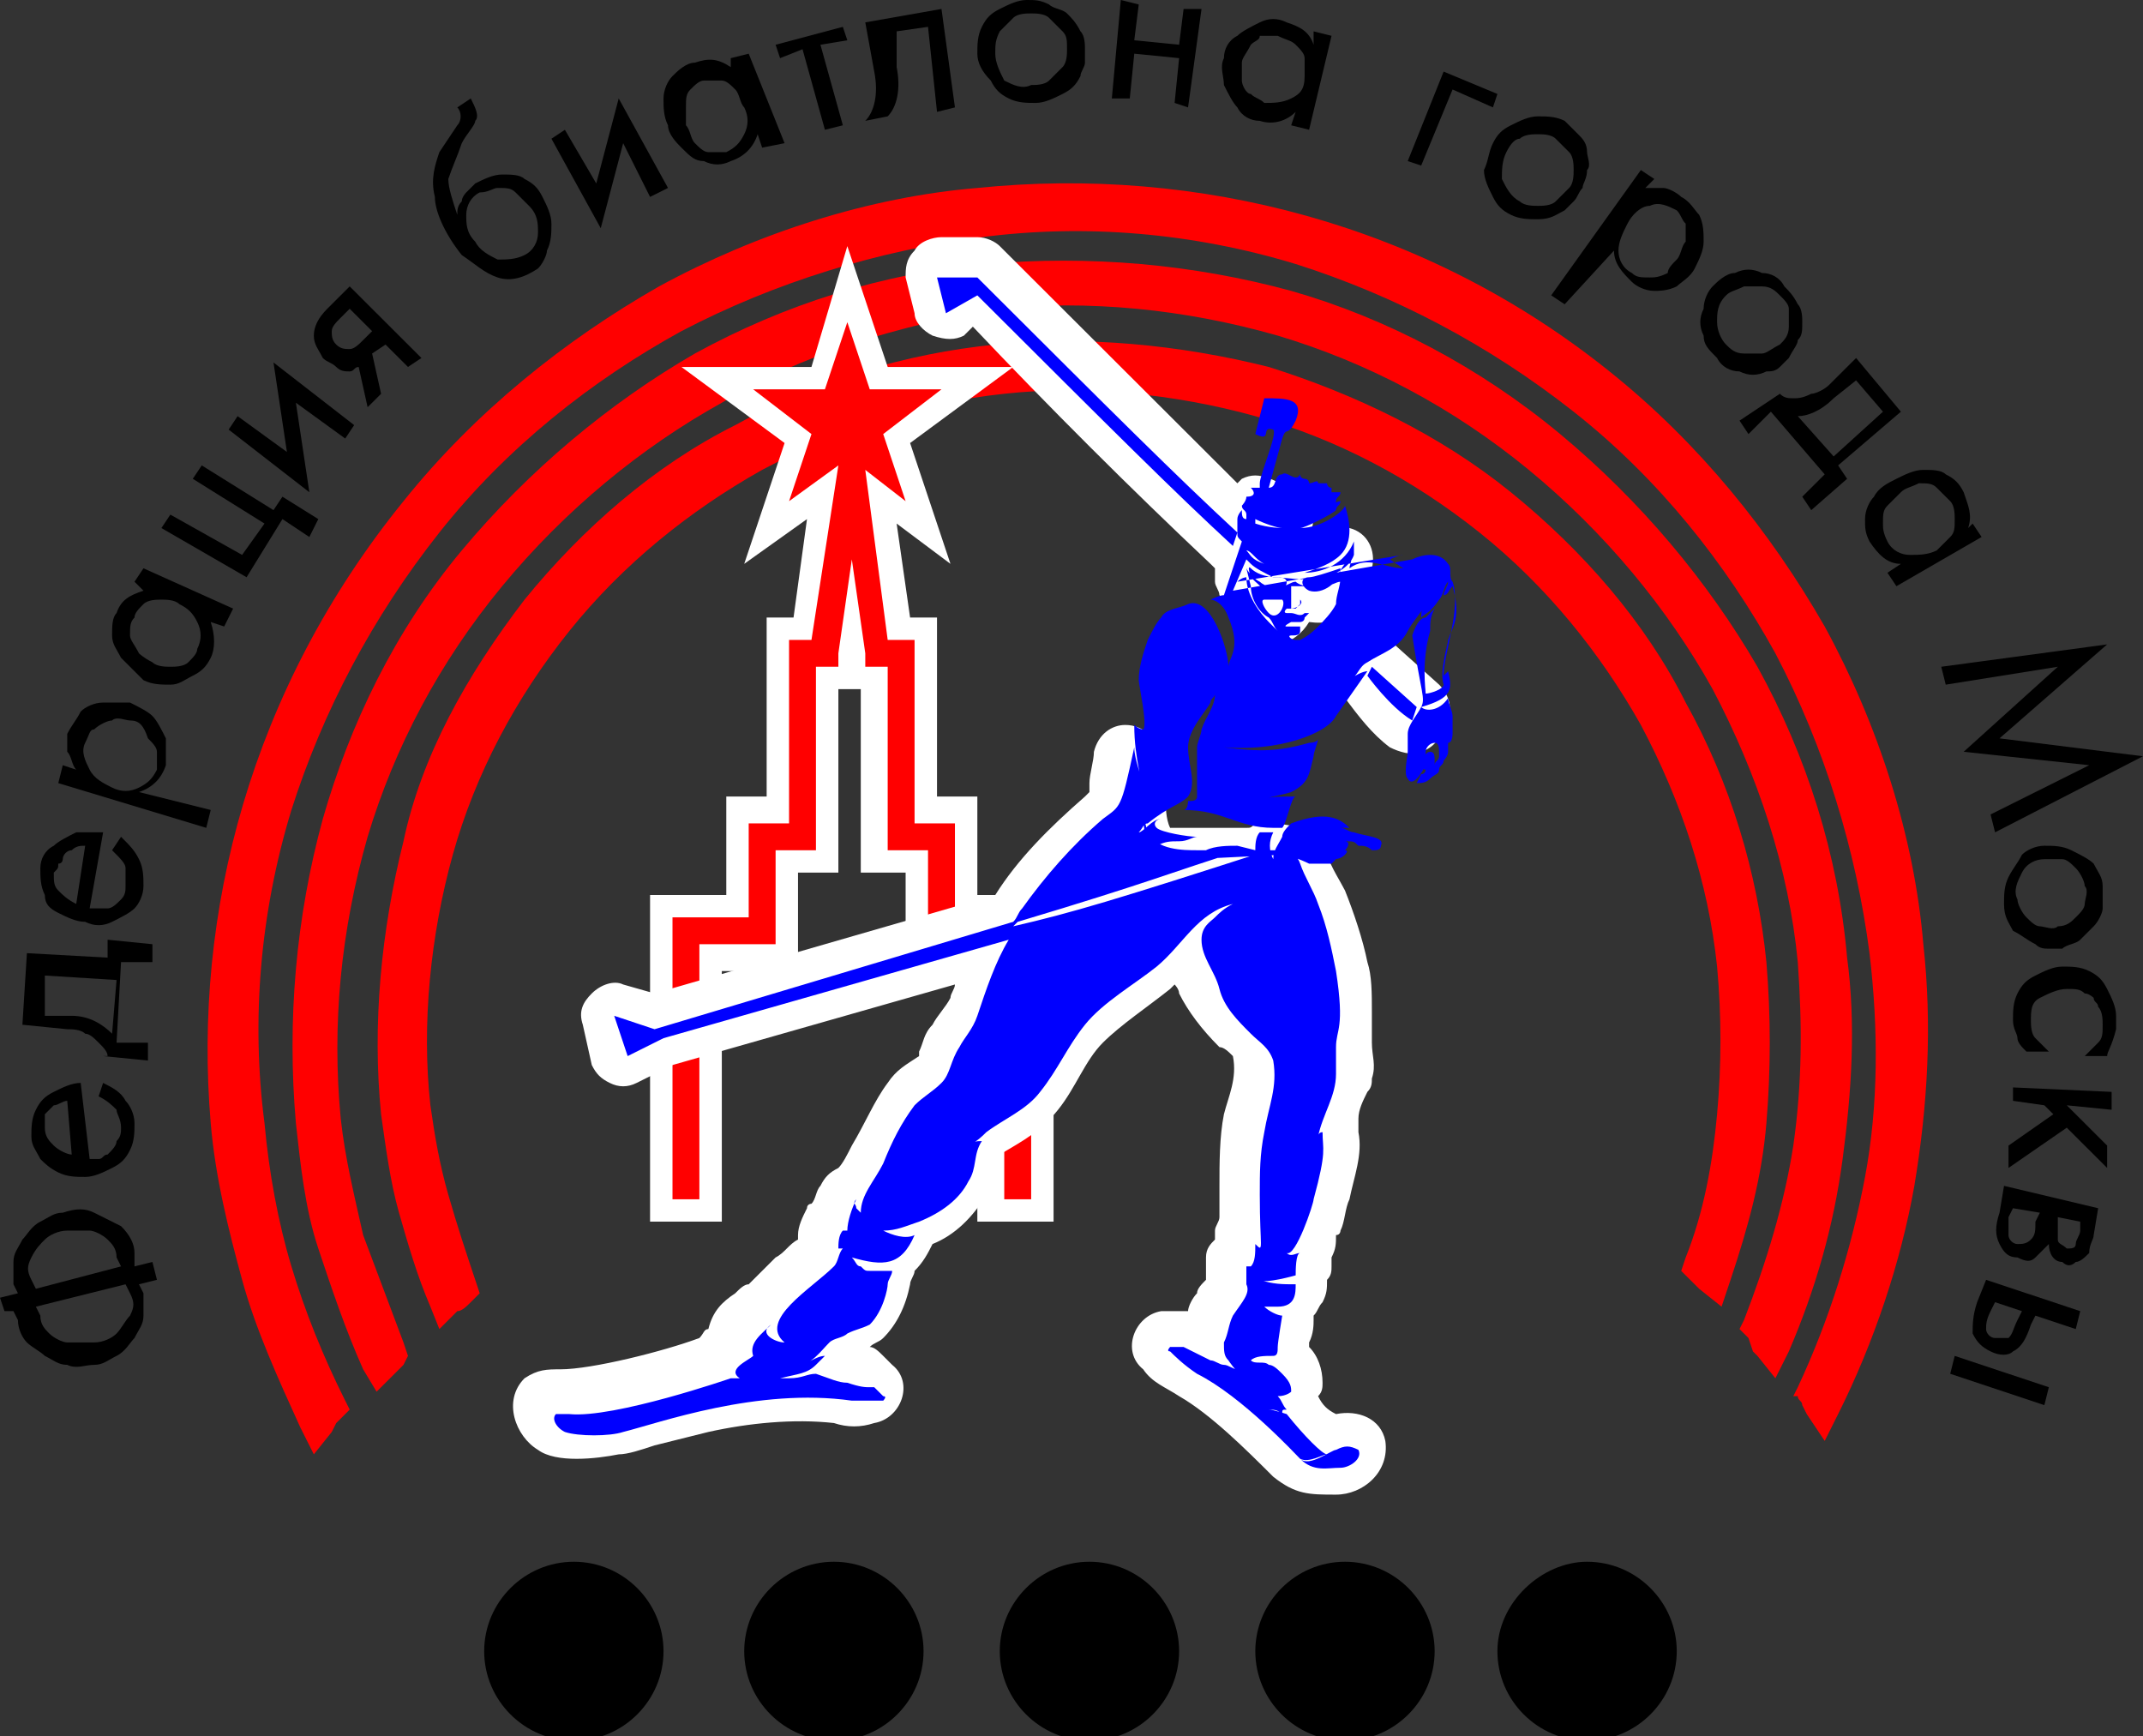 <svg width="79" height="64" viewBox="0 0 79 64" fill="none" xmlns="http://www.w3.org/2000/svg">
<rect x="0" y="0" width="79" height="64" fill="#333333" stroke="none"/>
<g clip-path="url(#clip0_9_2400)">
<path d="M17.023 20.289C19.502 17.32 22.477 14.845 25.617 13.031C28.923 11.216 32.559 10.062 36.36 9.732C40.161 9.402 43.962 9.732 47.598 10.722C51.069 11.711 54.54 13.526 57.515 16C60.489 18.474 62.969 21.443 64.787 24.577C66.605 27.876 67.761 31.505 68.092 35.299C68.423 37.773 68.257 40.247 67.927 42.722C67.596 45.196 66.935 47.505 65.944 49.814L65.448 50.804L64.787 49.979L64.621 49.814L64.456 49.32L64.126 48.99L64.291 48.66C65.117 46.516 65.778 44.371 66.109 42.227C66.439 39.917 66.439 37.773 66.274 35.464C65.944 32 64.787 28.536 63.134 25.402C61.481 22.433 59.167 19.629 56.358 17.32C53.548 15.01 50.408 13.361 47.102 12.371C43.632 11.381 40.161 11.052 36.69 11.381C33.054 12.041 29.584 13.031 26.609 14.845C23.634 16.495 20.824 18.804 18.511 21.608C16.197 24.412 14.544 27.546 13.552 30.845C12.561 34.309 12.23 37.773 12.561 41.237C12.726 42.722 13.056 44.041 13.387 45.526C13.883 46.845 14.379 48.165 14.874 49.484L15.04 49.979L14.874 50.309C14.874 50.309 14.874 50.309 14.709 50.474L14.544 50.639L13.883 51.299L13.387 50.474C12.726 48.99 12.23 47.505 11.734 46.021C11.239 44.536 11.073 42.887 10.908 41.402C10.577 37.608 10.908 33.814 11.9 30.186C12.891 26.722 14.544 23.258 17.023 20.289Z" fill="#FF0000"/>
<path d="M19.337 22.103C21.485 19.464 24.13 17.155 27.105 15.67C30.079 14.021 33.385 13.031 36.69 12.701C39.996 12.371 43.467 12.701 46.772 13.526C49.912 14.515 53.052 16 55.697 18.144C58.341 20.289 60.655 22.928 62.142 25.897C63.795 28.866 64.787 32.165 65.117 35.464C65.282 37.443 65.282 39.423 65.117 41.402C64.952 43.381 64.456 45.196 63.795 47.175L63.464 48.165L62.638 47.505C62.473 47.34 62.473 47.34 62.473 47.34L62.307 47.175L61.977 46.845L62.142 46.35C62.803 44.701 63.134 42.887 63.299 41.072C63.464 39.258 63.464 37.443 63.299 35.629C62.969 32.495 61.977 29.526 60.489 26.722C59.002 24.082 57.019 21.608 54.54 19.629C52.061 17.649 49.251 16.165 46.276 15.34C43.301 14.515 39.996 14.186 37.021 14.515C33.881 14.845 30.906 15.835 28.096 17.32C25.452 18.804 22.973 20.784 20.989 23.258C19.006 25.732 17.519 28.536 16.692 31.505C15.866 34.474 15.536 37.773 15.866 40.742C16.031 41.897 16.197 42.887 16.527 44.041C16.858 45.196 17.188 46.186 17.519 47.175L17.684 47.67L17.354 48C17.188 48.165 17.023 48.33 16.858 48.33L16.197 48.99L15.866 48.165C15.37 47.01 15.04 45.856 14.709 44.701C14.379 43.546 14.213 42.227 14.048 41.072C13.718 37.773 14.048 34.309 14.874 31.01C15.536 27.876 17.188 24.907 19.337 22.103Z" fill="#FF0000"/>
<path d="M14.874 18.474C17.519 15.175 20.824 12.536 24.295 10.557C27.931 8.577 32.063 7.258 36.029 6.928C44.128 6.103 52.556 8.247 59.333 13.691C62.638 16.33 65.282 19.629 67.266 23.093C69.249 26.722 70.571 30.845 70.902 34.804C71.232 37.773 71.067 40.742 70.571 43.711C70.075 46.516 69.084 49.484 67.761 52.124L67.266 53.113L66.605 52.124L66.439 51.794C66.439 51.629 66.274 51.629 66.274 51.464H66.109L66.274 51.134C67.431 48.66 68.257 46.021 68.753 43.382C69.249 40.742 69.249 37.938 68.918 35.134C68.423 31.34 67.266 27.546 65.448 24.082C63.63 20.784 61.151 17.649 58.01 15.175C54.87 12.701 51.4 10.887 47.764 9.732C43.962 8.577 39.996 8.247 36.194 8.742C32.393 9.237 28.592 10.392 25.121 12.206C21.816 14.021 18.676 16.495 16.197 19.629C13.718 22.763 11.9 26.227 10.743 29.856C9.586 33.65 9.255 37.608 9.751 41.402C9.916 43.217 10.247 45.031 10.743 46.68C11.239 48.33 11.9 49.979 12.726 51.629L12.891 51.959L12.561 52.289L12.395 52.454C12.395 52.454 12.395 52.454 12.23 52.783L11.569 53.608L11.073 52.619C10.247 50.804 9.42 48.99 8.925 47.175C8.429 45.361 7.933 43.382 7.768 41.402C7.107 33.65 9.255 25.402 14.874 18.474Z" fill="#FF0000"/>
<path d="M41.814 1.979L41.648 3.629H40.987L41.318 0L41.979 0.165L41.814 1.485L43.467 1.649L43.632 0.33H44.293L43.797 3.959L43.301 3.794L43.467 2.144L41.814 1.979Z" fill="black"/>
<path d="M36.69 1.979C36.69 2.309 36.856 2.639 37.021 2.969C37.352 3.134 37.682 3.299 38.013 3.134C38.178 3.134 38.508 3.134 38.674 2.969C38.839 2.804 39.004 2.639 39.169 2.474C39.335 2.309 39.335 1.979 39.335 1.814C39.335 1.485 39.335 1.32 39.169 1.155C39.004 0.99 38.839 0.825 38.674 0.66C38.508 0.495 38.178 0.495 38.013 0.495C37.847 0.495 37.517 0.495 37.352 0.66C37.186 0.825 37.021 0.99 36.856 1.155C36.69 1.485 36.69 1.649 36.69 1.979ZM36.029 1.979C36.029 1.649 36.029 1.32 36.195 0.99C36.36 0.66 36.525 0.495 36.856 0.33C37.186 0.165 37.517 0 37.847 0C38.178 0 38.343 0 38.674 0.165C38.839 0.33 39.169 0.33 39.335 0.495C39.5 0.66 39.665 0.825 39.831 1.155C39.996 1.32 39.996 1.649 39.996 1.814C39.996 1.979 39.996 2.144 39.996 2.309C39.996 2.474 39.831 2.639 39.831 2.804C39.665 3.134 39.5 3.299 39.169 3.464C38.839 3.629 38.508 3.794 38.178 3.794C37.847 3.794 37.517 3.794 37.186 3.629C36.856 3.464 36.69 3.299 36.525 2.969C36.195 2.639 36.029 2.309 36.029 1.979Z" fill="black"/>
<path d="M45.78 2.309C45.78 2.474 45.78 2.804 45.78 2.969C45.78 3.134 45.946 3.464 46.111 3.464C46.276 3.629 46.441 3.629 46.607 3.794C46.937 3.794 47.268 3.794 47.598 3.629C47.929 3.464 48.094 3.299 48.094 2.804C48.094 2.639 48.094 2.309 48.094 2.144C48.094 1.979 47.929 1.814 47.764 1.649C47.598 1.485 47.433 1.485 47.102 1.32C46.937 1.32 46.772 1.32 46.441 1.32C46.441 1.485 46.276 1.485 46.111 1.649C45.946 1.979 45.78 2.144 45.78 2.309ZM48.425 1.155L49.086 1.32L48.259 4.783L47.598 4.619L47.764 4.124C47.433 4.454 46.937 4.619 46.441 4.454C46.111 4.454 45.78 4.289 45.615 3.959C45.45 3.794 45.285 3.464 45.119 3.134C45.119 2.804 44.954 2.474 45.119 2.144C45.119 1.814 45.285 1.485 45.615 1.32C45.78 1.155 46.111 0.99 46.441 0.825C46.772 0.66 47.102 0.66 47.433 0.825C47.929 0.99 48.259 1.155 48.425 1.649V1.155Z" fill="black"/>
<path d="M34.211 0.99L33.054 1.155V2.474C33.22 3.299 33.054 3.959 32.724 4.289L31.898 4.454C32.228 4.124 32.393 3.464 32.228 2.639L31.898 0.825L34.707 0.33L35.203 3.959L34.542 4.124L34.211 0.99Z" fill="black"/>
<path d="M30.245 1.649L31.071 4.619L30.41 4.784L29.584 1.814L28.757 2.144L28.592 1.649L31.071 0.99L31.236 1.485L30.245 1.649Z" fill="black"/>
<path d="M55.036 3.959L53.548 3.299L52.391 6.103L51.895 5.938L53.218 2.639L55.201 3.464L55.036 3.959Z" fill="black"/>
<path d="M25.287 4.619C25.452 4.783 25.452 5.113 25.617 5.278C25.782 5.443 25.948 5.608 26.113 5.608C26.278 5.608 26.444 5.608 26.774 5.608C27.105 5.443 27.27 5.278 27.435 4.948C27.6 4.619 27.6 4.289 27.435 3.959C27.27 3.794 27.27 3.464 27.105 3.299C26.939 3.134 26.774 2.969 26.609 2.969C26.444 2.969 26.113 2.969 25.948 2.969C25.782 2.969 25.617 3.134 25.452 3.299C25.287 3.464 25.287 3.629 25.287 3.959C25.287 4.124 25.287 4.289 25.287 4.619ZM26.939 2.144L27.6 1.979L28.923 5.278L28.096 5.443L27.931 4.948C27.766 5.443 27.435 5.773 26.939 5.938C26.609 6.103 26.278 6.103 25.948 5.938C25.617 5.938 25.452 5.773 25.121 5.443C24.956 5.278 24.625 4.948 24.625 4.619C24.46 4.289 24.46 3.959 24.46 3.629C24.46 3.299 24.625 2.969 24.791 2.804C24.956 2.639 25.287 2.309 25.617 2.309C26.113 2.144 26.444 2.144 26.939 2.474V2.144Z" fill="black"/>
<path d="M55.531 5.608C55.366 5.938 55.366 6.268 55.366 6.598C55.531 6.928 55.697 7.258 56.027 7.423C56.193 7.588 56.523 7.588 56.688 7.588C56.854 7.588 57.184 7.588 57.349 7.423C57.515 7.258 57.68 7.093 57.845 6.928C58.011 6.763 58.011 6.433 58.011 6.268C58.011 6.103 58.011 5.773 57.845 5.608C57.68 5.443 57.515 5.278 57.349 5.113C57.184 4.948 56.854 4.948 56.688 4.948C56.523 4.948 56.193 4.948 56.027 5.113C55.862 5.113 55.697 5.278 55.531 5.608ZM55.036 5.278C55.201 4.948 55.366 4.784 55.697 4.619C56.027 4.454 56.358 4.289 56.688 4.289C57.019 4.289 57.349 4.289 57.68 4.454C57.845 4.619 58.011 4.784 58.176 4.948C58.341 5.113 58.506 5.278 58.506 5.608C58.506 5.773 58.672 6.103 58.506 6.268C58.506 6.598 58.341 6.763 58.341 6.928C58.176 7.093 58.176 7.258 58.011 7.423C57.845 7.588 57.845 7.588 57.68 7.753C57.349 7.918 57.184 8.082 56.688 8.082C56.358 8.082 56.027 8.082 55.697 7.918C55.366 7.753 55.201 7.588 55.036 7.258C54.87 6.928 54.705 6.598 54.705 6.268C54.87 5.938 54.87 5.608 55.036 5.278Z" fill="black"/>
<path d="M20.824 4.784L21.981 6.763L22.808 3.629L24.625 6.928L23.964 7.258L22.973 5.278L22.146 8.412L20.328 5.113L20.824 4.784Z" fill="black"/>
<path d="M61.812 9.567C61.977 9.402 61.977 9.072 62.142 8.907C62.142 8.742 62.142 8.412 62.142 8.247C61.977 8.082 61.977 7.918 61.812 7.753C61.481 7.588 61.151 7.423 60.82 7.588C60.489 7.588 60.159 7.918 59.994 8.247C59.828 8.577 59.663 8.907 59.663 9.237C59.663 9.567 59.828 9.897 60.159 10.062C60.324 10.227 60.489 10.227 60.82 10.227C60.985 10.227 61.151 10.227 61.481 10.062C61.481 9.897 61.646 9.732 61.812 9.567ZM57.68 11.216L57.184 10.887L60.489 6.268L60.985 6.598L60.655 6.928C60.985 6.928 61.151 6.928 61.316 6.928C61.481 6.928 61.812 7.093 61.977 7.258C62.307 7.423 62.473 7.753 62.638 7.918C62.803 8.247 62.803 8.577 62.803 8.907C62.803 9.237 62.638 9.567 62.473 9.897C62.307 10.227 61.977 10.392 61.812 10.557C61.481 10.722 61.151 10.722 60.985 10.722C60.655 10.722 60.324 10.557 60.159 10.392C59.828 10.062 59.498 9.732 59.498 9.237L57.68 11.216Z" fill="black"/>
<path d="M19.502 7.588C19.337 7.423 19.172 7.258 19.006 7.093C18.841 6.928 18.676 6.928 18.345 6.928C18.18 6.928 18.015 7.093 17.684 7.093C17.354 7.258 17.188 7.588 17.188 7.918C17.188 8.247 17.188 8.577 17.519 8.907C17.684 9.237 18.015 9.402 18.345 9.567C18.676 9.567 19.006 9.567 19.337 9.402C19.667 9.237 19.833 8.907 19.833 8.577C19.833 8.247 19.833 7.918 19.502 7.588ZM16.858 7.918C16.858 7.753 16.858 7.588 17.023 7.423C17.023 7.258 17.188 7.093 17.188 7.093C17.354 6.928 17.354 6.928 17.519 6.763C17.849 6.598 18.18 6.433 18.511 6.433C18.841 6.433 19.172 6.433 19.337 6.598C19.667 6.763 19.833 6.928 19.998 7.258C20.163 7.588 20.328 7.918 20.328 8.247C20.328 8.577 20.328 8.907 20.163 9.237C20.163 9.402 19.998 9.732 19.833 9.897C19.337 10.227 18.841 10.392 18.345 10.227C17.849 10.062 17.519 9.732 17.023 9.402C16.362 8.577 16.031 7.753 16.031 7.258C15.866 6.598 16.031 6.103 16.197 5.608L16.858 4.619C17.023 4.454 17.023 4.124 16.858 3.959L17.354 3.629C17.519 3.959 17.684 4.289 17.519 4.454C17.519 4.619 17.188 4.948 17.023 5.278C16.858 5.773 16.692 6.103 16.527 6.598C16.527 6.928 16.692 7.423 16.858 7.918Z" fill="black"/>
<path d="M63.63 10.887C63.299 11.216 63.299 11.546 63.299 11.876C63.299 12.206 63.464 12.536 63.63 12.701C63.795 12.866 63.96 13.031 64.291 13.031C64.456 13.031 64.787 13.031 64.952 13.031C65.117 13.031 65.282 12.866 65.613 12.701C65.778 12.536 65.944 12.371 65.944 12.041C65.944 11.876 65.944 11.546 65.944 11.381C65.944 11.216 65.778 11.052 65.613 10.887C65.448 10.722 65.282 10.557 64.952 10.557C64.787 10.557 64.456 10.557 64.291 10.557C63.96 10.722 63.795 10.722 63.63 10.887ZM63.134 10.557C63.299 10.392 63.63 10.062 63.96 10.062C64.291 9.897 64.621 9.897 64.952 10.062C65.282 10.062 65.613 10.227 65.778 10.557C65.944 10.722 66.109 10.887 66.274 11.216C66.439 11.381 66.439 11.711 66.439 11.876C66.439 12.206 66.439 12.371 66.274 12.536C66.274 12.701 66.109 12.866 65.944 13.196C65.778 13.361 65.778 13.361 65.613 13.526C65.448 13.691 65.282 13.691 65.117 13.691C64.787 13.856 64.456 13.856 64.126 13.691C63.795 13.691 63.464 13.526 63.299 13.196C62.969 12.866 62.803 12.701 62.803 12.371C62.638 12.041 62.638 11.711 62.803 11.381C62.803 11.052 62.969 10.722 63.134 10.557Z" fill="black"/>
<path d="M66.274 15.34L67.596 16.825L69.414 15.175L68.423 14.021L67.596 14.68C67.1 15.175 66.605 15.34 66.274 15.34ZM65.613 14.515C65.778 14.68 65.944 14.68 66.109 14.68C66.274 14.68 66.439 14.68 66.77 14.515C66.935 14.515 67.266 14.351 67.431 14.186L68.423 13.196L70.075 15.175L67.761 17.155L68.092 17.649L66.77 18.804L66.439 18.309L67.266 17.485L65.282 15.175L64.456 16L64.126 15.505L65.613 14.515Z" fill="black"/>
<path d="M13.718 12.206L12.891 11.381L12.561 11.711C12.395 11.876 12.23 12.041 12.23 12.206C12.23 12.371 12.23 12.536 12.395 12.701C12.561 12.866 12.726 12.866 12.891 12.866C13.056 12.866 13.222 12.701 13.387 12.536L13.718 12.206ZM13.718 13.031L14.048 14.515L13.552 15.01L13.222 13.526C13.056 13.526 13.056 13.691 12.891 13.691C12.726 13.691 12.561 13.691 12.395 13.526C12.23 13.361 12.065 13.361 11.9 13.196C11.734 12.866 11.569 12.701 11.569 12.371C11.569 12.041 11.734 11.711 12.065 11.381L12.891 10.557L15.536 13.196L15.04 13.526L14.213 12.701L13.718 13.031Z" fill="black"/>
<path d="M70.075 18.144C69.91 18.309 69.745 18.474 69.579 18.639C69.414 18.804 69.414 18.969 69.414 19.299C69.414 19.464 69.414 19.629 69.579 19.959C69.745 20.289 70.075 20.454 70.406 20.454C70.736 20.454 71.067 20.454 71.397 20.289C71.563 20.124 71.728 19.959 71.893 19.794C72.059 19.629 72.059 19.464 72.059 19.134C72.059 18.969 72.059 18.639 71.893 18.474C71.728 18.309 71.563 18.144 71.397 17.979C71.232 17.814 71.067 17.814 70.736 17.814C70.406 17.979 70.241 17.979 70.075 18.144ZM72.72 19.299L73.05 19.794L69.91 21.608L69.579 21.113L70.075 20.784C69.579 20.784 69.249 20.454 68.918 19.959C68.753 19.629 68.753 19.464 68.753 19.134C68.753 18.804 68.918 18.474 69.084 18.309C69.249 17.979 69.579 17.814 69.91 17.649C70.241 17.485 70.571 17.32 70.902 17.32C71.232 17.32 71.563 17.32 71.728 17.485C72.059 17.649 72.224 17.814 72.389 18.144C72.554 18.639 72.72 18.969 72.554 19.464L72.72 19.299Z" fill="black"/>
<path d="M8.759 15.34L10.577 16.66L10.082 13.361L13.056 15.67L12.726 16.165L10.908 14.845L11.404 18.144L8.429 15.835L8.759 15.34Z" fill="black"/>
<path d="M10.412 19.134L9.09 21.278L5.95 19.464L6.28 18.969L8.925 20.454L9.751 19.299L7.107 17.649L7.437 17.155L10.082 18.804L10.412 18.309L11.734 19.134L11.404 19.794L10.412 19.134Z" fill="black"/>
<path d="M71.563 24.577L77.678 23.753L73.711 27.216L79 27.876L73.546 30.68L73.381 30.021L77.017 28.206L72.389 27.711L75.86 24.577L71.728 25.237L71.563 24.577Z" fill="black"/>
<path d="M5.619 24.412C5.785 24.577 6.115 24.577 6.28 24.577C6.446 24.577 6.776 24.577 6.941 24.412C7.107 24.247 7.272 24.082 7.272 23.918C7.437 23.588 7.437 23.258 7.272 22.928C7.107 22.598 6.941 22.433 6.611 22.268C6.446 22.103 6.115 22.103 5.95 22.103C5.785 22.103 5.454 22.103 5.289 22.268C5.123 22.433 4.958 22.598 4.958 22.763C4.793 22.928 4.793 23.093 4.793 23.423C4.793 23.588 4.958 23.753 5.123 24.082C5.123 24.082 5.289 24.247 5.619 24.412ZM4.958 21.443L5.289 20.948L8.594 22.433L8.264 23.093L7.768 22.928C7.933 23.423 7.933 23.918 7.768 24.247C7.603 24.577 7.437 24.742 7.107 24.907C6.776 25.072 6.611 25.237 6.28 25.237C5.95 25.237 5.619 25.237 5.289 25.072C4.958 24.742 4.793 24.577 4.462 24.247C4.297 23.918 4.132 23.753 4.132 23.423C4.132 23.093 4.132 22.763 4.297 22.598C4.462 22.103 4.793 21.938 5.289 21.773L4.958 21.443Z" fill="black"/>
<path d="M4.793 26.557C4.628 26.557 4.297 26.392 4.132 26.557C3.967 26.557 3.636 26.722 3.471 26.887C3.305 26.887 3.305 27.052 3.14 27.381C2.975 27.711 3.14 28.041 3.305 28.371C3.471 28.701 3.801 28.866 4.132 29.031C4.462 29.196 4.793 29.196 5.123 29.031C5.454 28.866 5.619 28.701 5.785 28.371C5.785 28.206 5.785 27.876 5.785 27.711C5.785 27.546 5.619 27.381 5.454 27.216C5.289 26.722 5.123 26.557 4.793 26.557ZM7.768 29.856L7.603 30.515L2.149 28.866L2.314 28.206L2.81 28.371C2.644 28.206 2.644 27.876 2.479 27.711C2.479 27.546 2.479 27.216 2.479 27.052C2.644 26.722 2.81 26.557 2.975 26.227C3.14 26.062 3.471 25.897 3.801 25.897C4.132 25.897 4.462 25.897 4.793 25.897C5.123 26.062 5.454 26.227 5.619 26.392C5.785 26.557 5.95 26.887 6.115 27.216C6.115 27.546 6.115 27.876 6.115 28.206C5.95 28.701 5.619 29.031 5.123 29.196L7.768 29.856Z" fill="black"/>
<path d="M75.364 31.67C75.034 31.67 74.703 31.835 74.538 32.165C74.372 32.495 74.207 32.825 74.372 33.155C74.372 33.32 74.538 33.65 74.703 33.814C74.868 33.979 75.034 34.144 75.199 34.144C75.364 34.144 75.695 34.309 75.86 34.144C76.19 34.144 76.356 33.979 76.521 33.814C76.686 33.65 76.852 33.484 76.852 33.32C76.852 33.155 77.017 32.825 76.852 32.66C76.852 32.495 76.686 32.165 76.521 32C76.356 31.835 76.19 31.67 76.025 31.67C75.86 31.67 75.695 31.67 75.364 31.67ZM75.364 31.175C75.695 31.175 76.025 31.175 76.356 31.34C76.686 31.505 77.017 31.67 77.182 31.835C77.347 32.165 77.513 32.33 77.513 32.66C77.513 32.99 77.513 33.155 77.513 33.484C77.513 33.65 77.347 33.979 77.182 34.144C77.017 34.309 76.852 34.474 76.686 34.639C76.521 34.804 76.19 34.804 76.025 34.969C75.86 34.969 75.695 34.969 75.529 34.969C75.364 34.969 75.199 34.969 75.034 34.804C74.703 34.639 74.538 34.474 74.207 34.309C74.042 33.979 73.877 33.814 73.877 33.32C73.877 32.99 73.877 32.66 74.042 32.33C74.207 32 74.372 31.835 74.538 31.505C74.703 31.34 75.034 31.175 75.364 31.175Z" fill="black"/>
<path d="M3.14 31.175C2.975 31.175 2.81 31.175 2.644 31.34C2.479 31.34 2.314 31.505 2.314 31.67C2.314 31.67 2.314 31.835 2.149 31.835C2.149 32 2.149 32 1.983 32.165C1.983 32.495 1.983 32.66 2.149 32.825C2.314 32.99 2.479 33.155 2.81 33.32L3.14 31.175ZM3.801 30.68L3.305 33.484C3.471 33.484 3.471 33.484 3.636 33.484C3.801 33.484 3.801 33.484 3.967 33.484C4.132 33.484 4.297 33.32 4.462 33.155C4.628 32.99 4.628 32.825 4.628 32.66C4.628 32.33 4.628 32.165 4.628 32C4.628 31.835 4.462 31.67 4.132 31.34L4.462 30.845C4.793 31.175 4.958 31.34 5.123 31.67C5.289 32 5.289 32.33 5.289 32.66C5.289 32.99 5.123 33.32 4.958 33.484C4.793 33.65 4.462 33.814 4.132 33.979C3.801 34.144 3.471 34.144 3.14 33.979C2.81 33.979 2.479 33.814 2.149 33.65C1.818 33.484 1.653 33.32 1.653 32.99C1.487 32.66 1.487 32.33 1.487 32C1.487 31.67 1.653 31.34 1.983 31.175C2.149 31.01 2.479 30.845 2.81 30.68C3.14 30.68 3.471 30.68 3.801 30.68Z" fill="black"/>
<path d="M77.678 38.928H76.852C77.017 38.763 77.182 38.598 77.347 38.433C77.513 38.268 77.513 38.103 77.513 37.773C77.513 37.608 77.513 37.278 77.347 37.113C77.347 36.949 77.182 36.949 77.182 36.783C77.182 36.783 77.017 36.619 76.852 36.619C76.686 36.454 76.521 36.454 76.19 36.454C75.86 36.454 75.529 36.619 75.199 36.783C74.868 36.949 74.868 37.278 74.868 37.608C74.868 37.773 74.868 38.103 75.034 38.268C75.199 38.433 75.364 38.598 75.529 38.763H74.703C74.538 38.598 74.372 38.433 74.372 38.268C74.372 38.103 74.207 37.938 74.207 37.608C74.207 37.278 74.207 36.949 74.372 36.619C74.538 36.289 74.703 36.124 75.034 35.959C75.364 35.794 75.695 35.629 76.025 35.629C76.356 35.629 76.686 35.629 77.017 35.794C77.347 35.959 77.513 36.124 77.678 36.454C77.843 36.783 78.008 37.113 78.008 37.443C78.008 37.608 78.008 37.773 78.008 37.938C77.843 38.598 77.678 38.763 77.678 38.928Z" fill="black"/>
<path d="M4.132 38.103L4.297 36.124L1.653 35.959V37.443H2.644C3.305 37.443 3.801 37.773 4.132 38.103ZM3.967 38.928C3.967 38.763 3.801 38.598 3.636 38.433C3.471 38.268 3.305 38.103 3.14 38.103C2.975 37.938 2.644 37.938 2.479 37.938L0.826 37.773L0.992 35.134L3.967 35.299V34.639L5.619 34.804V35.464H4.462L4.297 38.433H5.454V39.093L3.801 38.928H3.967Z" fill="black"/>
<path d="M77.843 40.907L76.19 40.742L77.678 42.227V43.051L76.19 41.567L74.042 43.051V42.227L75.695 41.072L75.364 40.742L74.207 40.577V40.083L77.843 40.247V40.907Z" fill="black"/>
<path d="M74.207 44.536L74.042 44.866C74.042 45.031 74.042 45.361 74.042 45.526C74.042 45.691 74.207 45.856 74.372 45.856C74.538 45.856 74.703 45.856 74.868 45.691C75.034 45.526 75.034 45.361 75.034 45.031L75.199 44.701L74.207 44.536ZM75.86 44.866V45.196C75.86 45.361 75.86 45.526 75.86 45.691C75.86 45.856 76.025 45.856 76.19 46.021C76.356 46.021 76.521 46.021 76.521 45.856C76.521 45.691 76.686 45.526 76.686 45.361V45.031L75.86 44.866ZM73.877 43.711L77.347 44.536L77.182 45.526C77.182 45.691 77.017 45.856 77.017 46.186C76.852 46.35 76.686 46.516 76.521 46.516C76.356 46.68 76.19 46.68 76.025 46.516C75.695 46.516 75.529 46.186 75.529 45.856C75.364 46.021 75.199 46.186 75.034 46.35C74.868 46.516 74.703 46.516 74.372 46.35C74.042 46.35 73.877 46.186 73.711 45.856C73.546 45.526 73.546 45.196 73.711 44.701L73.877 43.711Z" fill="black"/>
<path d="M2.479 40.577C2.314 40.577 2.149 40.742 1.983 40.742C1.818 40.907 1.818 40.907 1.653 41.072V41.237C1.653 41.402 1.653 41.402 1.653 41.567C1.653 41.897 1.818 42.062 1.983 42.227C2.149 42.392 2.479 42.557 2.644 42.557L2.479 40.577ZM2.975 39.917L3.305 42.722C3.471 42.722 3.471 42.722 3.636 42.722C3.801 42.722 3.801 42.557 3.967 42.557C4.132 42.392 4.297 42.227 4.297 42.062C4.462 41.897 4.462 41.732 4.462 41.567C4.462 41.237 4.297 41.072 4.297 40.907C4.132 40.742 3.967 40.577 3.636 40.412L3.801 39.917C4.132 40.083 4.462 40.247 4.628 40.577C4.793 40.742 4.958 41.072 4.958 41.402C4.958 41.732 4.958 42.062 4.793 42.392C4.628 42.722 4.462 42.887 4.132 43.052C3.801 43.217 3.471 43.382 3.14 43.382C2.81 43.382 2.479 43.382 2.149 43.217C1.818 43.052 1.653 42.887 1.487 42.722C1.322 42.392 1.157 42.227 1.157 41.897C1.157 41.567 1.157 41.237 1.322 40.907C1.487 40.577 1.653 40.412 1.983 40.247C2.314 40.083 2.644 39.917 2.975 39.917Z" fill="black"/>
<path d="M75.364 51.794L71.893 50.639L72.059 49.979L75.529 51.134L75.364 51.794ZM73.546 48L73.381 48.33C73.216 48.66 73.216 48.825 73.216 48.99C73.216 49.155 73.381 49.32 73.546 49.32C73.711 49.32 73.877 49.32 74.042 49.32C74.207 49.155 74.207 48.99 74.372 48.66L74.538 48.33L73.546 48ZM73.216 47.175L76.686 48.33L76.521 48.99L75.034 48.495L74.868 48.825C74.703 49.32 74.538 49.65 74.207 49.814C74.042 49.979 73.711 49.979 73.381 49.814C73.05 49.65 72.885 49.484 72.72 49.155C72.72 48.825 72.72 48.495 72.885 48L73.216 47.175Z" fill="black"/>
<path d="M4.628 47.34L1.322 48.165L1.487 48.495C1.487 48.825 1.653 48.99 1.818 49.155C1.983 49.32 2.314 49.484 2.479 49.484C2.81 49.484 3.14 49.484 3.471 49.484C3.801 49.484 4.132 49.32 4.297 49.155C4.462 48.99 4.628 48.66 4.793 48.495C4.958 48.165 4.958 48 4.793 47.67L4.628 47.34ZM4.462 46.68L4.297 46.35C4.297 46.021 4.132 45.856 3.967 45.691C3.801 45.526 3.471 45.361 3.305 45.361C2.975 45.361 2.644 45.361 2.479 45.361C2.149 45.361 1.818 45.526 1.653 45.691C1.487 45.856 1.322 46.021 1.157 46.35C0.992 46.68 0.992 46.845 1.157 47.175L1.322 47.505L4.462 46.68ZM0.165 48.33L0 47.835L0.661 47.67L0.496 47.34C0.496 47.01 0.496 46.845 0.496 46.516C0.496 46.186 0.661 46.021 0.826 45.691C0.992 45.526 1.157 45.196 1.487 45.031C1.818 44.866 1.983 44.701 2.314 44.701C2.81 44.536 3.14 44.536 3.471 44.701C3.801 44.866 4.132 45.031 4.462 45.196C4.793 45.526 4.958 45.856 4.958 46.186V46.68L5.619 46.516L5.785 47.175L5.123 47.34L5.289 47.67C5.289 48 5.289 48.165 5.289 48.495C5.289 48.825 5.123 48.99 4.958 49.32C4.793 49.484 4.628 49.814 4.297 49.979C3.967 50.144 3.801 50.309 3.471 50.309C3.14 50.309 2.81 50.474 2.479 50.309C2.149 50.309 1.983 50.144 1.653 49.979C1.487 49.814 1.157 49.65 0.992 49.484C0.826 49.32 0.661 48.99 0.661 48.66L0.496 48.33H0.165Z" fill="black"/>
<path fill-rule="evenodd" clip-rule="evenodd" d="M21.155 57.567C22.973 57.567 24.46 59.052 24.46 60.866C24.46 62.68 22.973 64.165 21.155 64.165C19.337 64.165 17.849 62.68 17.849 60.866C17.849 59.052 19.337 57.567 21.155 57.567Z" fill="black"/>
<path fill-rule="evenodd" clip-rule="evenodd" d="M30.741 57.567C32.559 57.567 34.046 59.052 34.046 60.866C34.046 62.68 32.559 64.165 30.741 64.165C28.923 64.165 27.435 62.68 27.435 60.866C27.435 59.052 28.923 57.567 30.741 57.567Z" fill="black"/>
<path fill-rule="evenodd" clip-rule="evenodd" d="M40.161 57.567C41.979 57.567 43.467 59.052 43.467 60.866C43.467 62.68 41.979 64.165 40.161 64.165C38.343 64.165 36.856 62.68 36.856 60.866C36.856 59.052 38.343 57.567 40.161 57.567Z" fill="black"/>
<path fill-rule="evenodd" clip-rule="evenodd" d="M49.582 57.567C51.4 57.567 52.887 59.052 52.887 60.866C52.887 62.68 51.4 64.165 49.582 64.165C47.764 64.165 46.276 62.68 46.276 60.866C46.276 59.052 47.764 57.567 49.582 57.567Z" fill="black"/>
<path fill-rule="evenodd" clip-rule="evenodd" d="M58.506 57.567C60.324 57.567 61.812 59.052 61.812 60.866C61.812 62.68 60.324 64.165 58.506 64.165C56.688 64.165 55.201 62.68 55.201 60.866C55.201 59.052 56.854 57.567 58.506 57.567Z" fill="black"/>
<path fill-rule="evenodd" clip-rule="evenodd" d="M32.724 13.526H37.352L33.55 16.33L35.038 20.784L33.054 19.299L33.55 22.763H34.542V29.361H36.029V32.99H38.839V45.031H36.029V35.794H33.385V32.165H31.732V25.402H30.906V32.165H29.418V35.794H26.609V45.031H23.964V32.99H26.774V29.361H28.262V22.763H29.253L29.749 19.134L27.435 20.784L28.923 16.33L25.121 13.526H29.914L31.236 9.072L32.724 13.526Z" fill="white"/>
<path fill-rule="evenodd" clip-rule="evenodd" d="M31.236 11.876L32.063 14.351H34.707L32.559 16L33.385 18.474L31.898 17.32L32.724 23.588H33.22H33.715V24.082V30.351H34.707H35.203V30.845V33.814H37.517H38.013V34.309V44.206H37.021V34.804H34.707H34.211V34.309V31.34H33.22H32.724V30.845V24.577H32.393H31.898V24.082L31.402 20.619L30.906 24.082V24.577H30.41H30.079V30.845V31.34H29.584H28.592V34.309V34.804H28.096H25.782V44.206H24.791V34.309V33.814H25.287H27.6V30.845V30.351H28.096H29.088V24.082V23.588H29.584H29.914L30.906 17.155L29.088 18.474L29.914 16L27.766 14.351H30.41L31.236 11.876Z" fill="#FF0000"/>
<path fill-rule="evenodd" clip-rule="evenodd" d="M49.251 52.124C50.077 51.959 50.904 52.289 51.069 53.113C51.234 54.268 50.243 55.093 49.251 55.093C48.259 55.093 47.764 55.093 46.937 54.433C45.946 53.443 44.623 52.124 43.467 51.464C42.971 51.134 42.475 50.969 42.144 50.474C41.318 49.814 41.814 48.495 42.805 48.33C42.971 48.33 43.136 48.33 43.301 48.33C43.467 48.33 43.632 48.33 43.797 48.33C43.797 48.165 43.962 47.835 44.128 47.67C44.128 47.505 44.293 47.34 44.458 47.175V47.01C44.458 46.845 44.458 46.516 44.458 46.35C44.458 46.021 44.623 45.856 44.789 45.691C44.789 45.526 44.789 45.526 44.789 45.361C44.789 45.196 44.954 45.031 44.954 44.866C44.954 44.536 44.954 44.041 44.954 43.711C44.954 42.887 44.954 41.897 45.119 41.072C45.285 40.412 45.615 39.753 45.45 38.928C45.285 38.763 45.119 38.598 44.954 38.598C44.293 37.938 43.797 37.278 43.467 36.619C43.467 36.454 43.301 36.289 43.301 36.289L43.136 36.454C42.31 37.113 41.318 37.773 40.657 38.433C39.996 39.093 39.665 40.083 39.004 40.907C38.343 41.732 37.682 42.062 36.856 42.557C36.856 42.722 36.856 42.722 36.69 42.887C36.525 43.382 36.525 43.711 36.36 44.041C35.864 44.866 35.203 45.526 34.377 45.856C34.211 46.186 34.046 46.516 33.715 46.845C33.715 47.01 33.55 47.175 33.55 47.34C33.385 48.165 33.054 48.825 32.559 49.32C32.393 49.484 32.228 49.484 32.063 49.65C32.228 49.65 32.393 49.814 32.559 49.979C32.724 50.144 32.724 50.144 32.889 50.309C33.715 50.969 33.22 52.289 32.228 52.454C31.732 52.619 31.236 52.619 30.741 52.454C29.253 52.289 27.6 52.454 26.113 52.783C25.452 52.949 24.791 53.113 24.13 53.278C23.634 53.443 23.138 53.608 22.808 53.608C21.981 53.773 20.494 53.938 19.833 53.443C19.006 52.949 18.511 51.629 19.337 50.804C19.833 50.474 20.163 50.474 20.659 50.474C21.816 50.474 24.46 49.814 25.782 49.32C25.948 49.155 25.948 48.99 26.113 48.99C26.278 48.33 26.609 48 27.105 47.67C27.27 47.505 27.435 47.34 27.6 47.34C27.931 47.01 28.262 46.68 28.592 46.35C28.923 46.186 29.088 45.856 29.418 45.691V45.526C29.418 45.196 29.584 44.866 29.749 44.536C29.749 44.371 29.914 44.371 29.914 44.371C30.079 44.206 30.079 43.876 30.245 43.711C30.41 43.382 30.575 43.217 30.906 43.052C31.071 42.887 31.236 42.557 31.402 42.227C31.898 41.402 32.228 40.577 32.724 39.917C33.054 39.423 33.385 39.258 33.881 38.928V38.763C34.046 38.433 34.046 38.103 34.377 37.773C34.542 37.443 34.872 37.113 35.038 36.783C35.038 36.619 35.203 36.454 35.203 36.289L24.791 39.258L23.469 39.917C23.138 40.083 22.808 40.083 22.477 39.917C22.146 39.753 21.981 39.588 21.816 39.258L21.485 37.773C21.32 37.278 21.485 36.949 21.816 36.619C22.146 36.289 22.642 36.124 22.973 36.289L24.13 36.619L36.69 32.99C37.517 31.67 38.674 30.515 39.996 29.361L40.161 29.196C40.161 29.031 40.161 29.031 40.161 28.866C40.161 28.536 40.326 28.041 40.326 27.711C40.492 27.052 40.987 26.722 41.483 26.722C42.144 26.722 42.64 27.216 42.64 27.711C42.64 28.206 42.971 28.701 42.971 29.361C42.971 29.691 42.971 30.186 43.136 30.515C43.301 30.515 43.632 30.515 43.797 30.515C44.293 30.515 44.954 30.515 45.45 30.515C45.615 30.515 45.78 30.515 45.946 30.515C46.111 30.515 46.111 30.515 46.276 30.351C46.441 30.351 46.441 30.351 46.607 30.351C47.598 30.351 48.59 30.515 48.92 31.505C49.086 32 49.416 32.495 49.582 32.825C49.912 33.65 50.243 34.639 50.408 35.464C50.573 35.959 50.573 36.619 50.573 37.278C50.573 37.608 50.573 37.773 50.573 38.103C50.573 38.268 50.573 38.268 50.573 38.433C50.573 38.928 50.739 39.258 50.573 39.753C50.573 39.917 50.573 40.083 50.408 40.247C50.243 40.577 50.077 40.907 50.077 41.237V41.402C50.077 41.567 50.077 41.567 50.077 41.732C50.243 42.557 49.912 43.382 49.747 44.206C49.582 44.536 49.582 45.031 49.416 45.361C49.416 45.361 49.416 45.526 49.251 45.526C49.251 45.856 49.251 46.021 49.086 46.35C49.086 46.516 49.086 46.516 49.086 46.68C49.086 46.845 49.086 47.01 48.92 47.175C48.92 47.505 48.92 47.67 48.755 48C48.59 48.165 48.59 48.33 48.425 48.495C48.425 48.495 48.425 48.495 48.425 48.66C48.425 48.825 48.425 49.155 48.259 49.484V49.65C48.59 49.979 48.755 50.474 48.755 50.969C48.755 51.134 48.755 51.299 48.59 51.464C48.755 51.794 48.92 51.959 49.251 52.124ZM49.582 25.732C49.251 25.402 49.086 24.907 49.251 24.577L49.416 24.247C49.582 23.918 49.912 23.588 50.243 23.423C50.573 23.258 51.069 23.423 51.4 23.753L53.052 25.237C53.383 25.567 53.548 26.062 53.383 26.392L53.218 26.887C53.052 27.216 52.887 27.546 52.391 27.711C52.061 27.876 51.565 27.711 51.234 27.546C50.573 27.052 50.077 26.392 49.582 25.732ZM48.259 22.928C47.764 23.753 46.772 24.082 45.946 23.423C45.615 23.093 45.285 22.598 45.285 22.268C45.119 22.103 45.119 22.103 44.954 21.938C44.954 21.773 44.789 21.608 44.789 21.443C44.789 21.278 44.789 21.113 44.789 20.948L44.623 20.784C41.648 17.979 38.674 15.01 35.864 12.041L35.533 12.371C35.203 12.536 34.872 12.536 34.377 12.371C34.046 12.206 33.715 11.876 33.715 11.546L33.385 10.227C33.385 9.897 33.385 9.567 33.715 9.237C33.881 8.907 34.377 8.742 34.707 8.742H36.029C36.36 8.742 36.69 8.907 36.856 9.072C38.839 11.052 40.657 12.866 42.64 14.845C43.632 15.835 44.623 16.825 45.615 17.814L45.78 17.649C46.111 17.485 46.441 17.485 46.772 17.649C46.937 17.649 47.102 17.814 47.268 17.814C47.764 17.814 48.259 18.144 48.425 18.804C48.425 19.134 48.425 19.464 48.259 19.629C48.425 19.629 48.59 19.629 48.755 19.464C48.755 19.464 48.755 19.464 48.92 19.464C49.251 19.299 49.582 19.299 49.747 19.464C50.408 19.629 50.739 20.289 50.573 20.948C50.408 22.433 49.416 23.093 48.259 22.928Z" fill="white"/>
<path d="M49.416 20.948C48.92 21.113 48.425 21.278 48.259 21.278C47.929 21.278 47.929 21.608 48.259 21.773C48.755 21.938 49.416 21.443 49.416 20.948C49.416 20.948 49.582 20.948 49.416 20.948ZM49.251 53.443C49.086 53.443 48.259 54.103 47.929 53.773C48.259 53.938 48.755 53.608 48.92 53.608C48.755 53.608 48.094 52.949 47.433 52.124C47.433 52.124 46.937 51.959 46.772 51.959C46.937 51.959 47.102 51.959 47.268 52.124C47.268 51.959 47.268 51.959 47.433 51.959C47.268 51.794 47.268 51.629 47.102 51.464C47.433 51.464 47.598 51.299 47.598 51.299C47.598 51.134 47.598 50.969 47.268 50.639C47.102 50.474 46.937 50.309 46.772 50.309C46.607 50.144 46.276 50.309 46.111 50.144C46.276 49.979 46.607 49.979 46.937 49.979C47.102 49.979 47.102 49.814 47.102 49.65C47.102 49.484 47.268 48.495 47.268 48.495C47.102 48.495 46.772 48.33 46.607 48.165H47.102C47.764 48.165 47.764 47.67 47.764 47.34C47.268 47.34 46.937 47.34 46.441 47.175C46.607 47.34 47.764 47.01 47.764 47.01C47.764 46.845 47.764 46.186 47.929 46.186C47.764 46.186 47.598 46.35 47.433 46.186C47.764 46.35 48.425 44.371 48.425 44.206C48.92 42.392 48.755 42.392 48.755 41.732C48.59 41.732 48.59 41.897 48.59 41.897C48.755 41.072 49.251 40.412 49.251 39.588C49.251 39.258 49.251 38.928 49.251 38.598C49.251 37.938 49.582 37.938 49.251 35.794C49.086 34.969 48.92 34.144 48.59 33.32C48.425 32.825 48.094 32.33 47.929 31.835C47.764 31.34 47.268 31.34 46.772 31.34C41.153 33.155 39.5 33.65 37.352 34.144L37.517 33.979C42.475 32.495 43.136 32.165 45.78 31.34C45.285 31.34 44.789 31.34 44.128 31.34C43.632 31.34 42.64 31.34 42.31 30.68C42.144 30.186 42.144 29.691 42.144 29.196C42.144 28.701 41.814 28.041 41.814 27.546C41.318 29.856 41.318 29.691 40.657 30.186C39.5 31.175 38.508 32.33 37.682 33.484C37.517 33.65 37.517 33.814 37.352 33.979L24.13 37.938L22.642 37.443L23.138 38.928L24.46 38.268L37.186 34.639C36.69 35.464 36.36 36.454 36.029 37.443C35.864 37.938 35.533 38.268 35.368 38.598C35.038 39.093 35.038 39.588 34.707 39.917C34.377 40.247 34.046 40.412 33.715 40.742C33.22 41.402 32.889 42.062 32.559 42.887C32.228 43.546 31.732 44.041 31.732 44.701L31.567 44.536C31.567 44.371 31.402 44.371 31.567 44.206C31.402 44.536 31.236 45.031 31.236 45.361H31.071C30.906 45.526 30.906 45.856 30.906 46.021C30.906 46.021 30.906 46.021 31.071 46.021C30.906 46.186 30.906 46.516 30.741 46.68C29.914 47.505 27.931 48.66 28.923 49.484C28.592 49.484 27.931 49.155 28.427 48.825C28.096 49.155 27.6 49.484 27.766 49.979C27.6 50.144 26.774 50.474 27.27 50.804C27.105 50.804 27.105 50.804 26.939 50.804C26.939 50.804 22.642 52.289 20.989 52.124C20.824 52.124 20.659 52.124 20.494 52.124C20.328 52.289 20.494 52.619 20.824 52.783C21.32 52.949 22.477 52.949 22.973 52.783C24.295 52.454 27.931 51.134 31.402 51.629C31.898 51.629 32.228 51.629 32.559 51.629C32.559 51.629 32.724 51.464 32.559 51.464C32.393 51.299 32.393 51.299 32.228 51.134C32.228 51.134 32.228 51.134 32.063 51.134C31.898 51.134 31.732 51.134 31.236 50.969C30.906 50.969 30.575 50.804 30.079 50.639C29.749 50.639 29.584 50.804 29.088 50.804C28.923 50.804 28.923 50.804 28.757 50.804C29.418 50.639 29.749 50.639 30.079 50.309L30.41 49.979C30.079 49.979 29.749 50.309 29.418 50.309C29.914 50.309 30.245 49.814 30.575 49.484C30.741 49.32 31.071 49.32 31.236 49.155C31.567 48.99 31.732 48.99 32.063 48.825C32.559 48.33 32.724 47.505 32.724 47.34C32.724 47.175 32.889 47.01 32.889 46.845C32.559 46.845 32.228 46.845 32.063 46.845C31.898 46.845 31.898 46.845 31.732 46.68C31.567 46.68 31.567 46.516 31.402 46.35C32.559 46.68 33.22 46.68 33.715 45.526C33.385 45.691 32.889 45.526 32.559 45.361C33.054 45.361 33.385 45.196 33.881 45.031C34.707 44.701 35.368 44.206 35.699 43.546C36.029 43.051 35.864 42.557 36.195 42.062C36.029 42.062 35.864 42.062 35.699 42.227C36.029 42.062 36.195 41.897 36.36 41.732C37.021 41.237 37.847 40.907 38.343 40.247C39.004 39.423 39.335 38.598 39.996 37.773C40.657 36.949 41.814 36.289 42.64 35.629C43.632 34.804 44.128 33.65 45.45 33.32C45.119 33.484 44.954 33.65 44.789 33.814C44.623 33.979 44.293 34.144 44.293 34.639C44.293 35.299 44.789 35.794 44.954 36.454C45.119 37.113 45.615 37.608 46.111 38.103C46.441 38.433 46.772 38.598 46.937 39.093C47.102 40.083 46.772 40.742 46.607 41.732C46.441 42.557 46.441 43.217 46.441 44.041C46.441 46.021 46.607 46.186 46.276 45.856C46.276 46.186 46.276 46.516 46.111 46.68H45.946V46.845C45.946 47.01 45.946 47.175 45.946 47.175C45.946 47.34 45.946 47.34 45.946 47.34C46.111 47.67 45.78 48 45.45 48.495C45.285 48.825 45.285 49.155 45.119 49.484C45.119 49.814 45.119 49.979 45.285 50.144C45.285 50.144 45.615 50.639 45.615 50.474C45.45 50.474 45.285 50.309 45.119 50.309C44.954 50.309 44.789 50.144 44.623 50.144C44.293 49.979 43.962 49.814 43.632 49.65C43.632 49.65 43.632 49.65 43.467 49.65C43.301 49.65 43.301 49.65 43.136 49.65C43.136 49.65 42.971 49.814 43.136 49.814C43.301 49.979 43.632 50.309 44.128 50.639C45.78 51.464 47.764 53.608 47.929 53.773C48.425 54.268 48.92 54.103 49.416 54.103C49.747 54.103 50.243 53.773 50.077 53.443C49.747 53.278 49.582 53.278 49.251 53.443ZM46.772 22.598C46.607 22.433 46.441 22.103 46.607 22.103H46.772C46.937 22.103 46.937 22.103 47.102 22.103C47.268 22.103 47.268 22.103 47.268 22.103C47.433 22.268 47.102 22.928 46.772 22.598ZM46.276 19.299V19.134C46.607 19.299 47.102 19.464 47.268 19.464C47.268 19.464 46.772 19.464 46.276 19.299ZM45.946 20.289C46.111 20.289 46.276 20.619 46.607 20.784C46.111 20.619 46.111 20.454 45.946 20.289ZM51.73 20.454C51.565 20.454 51.234 20.619 51.234 20.619L51.73 20.948C51.069 20.948 50.408 20.454 49.747 20.948C49.747 20.784 49.912 20.619 49.747 20.289C49.747 20.454 49.582 20.619 49.582 20.784C49.416 20.948 49.251 21.443 48.92 21.443C48.92 21.443 48.755 21.443 48.755 21.608C49.086 21.608 49.251 21.443 49.416 21.443C49.416 21.443 49.416 21.443 49.416 21.278C49.416 21.608 49.251 21.938 49.251 22.268C49.086 22.598 48.755 22.928 48.59 23.093C48.425 23.258 48.259 23.423 47.929 23.588C47.929 23.588 47.929 23.588 47.764 23.588C47.598 23.588 47.433 23.423 47.598 23.423C47.764 23.423 47.929 23.423 47.929 23.258V23.093C47.764 23.093 47.764 23.093 47.598 23.093H47.433C47.268 23.093 47.598 22.928 47.598 22.928C47.929 22.928 47.929 22.928 47.929 22.928C47.929 22.928 48.094 22.928 48.094 22.763L48.259 22.598H48.094C47.929 22.763 47.764 22.598 47.598 22.598H47.433C47.433 22.598 47.268 22.598 47.433 22.433H47.598C47.764 22.433 48.094 22.268 47.929 22.103V22.268L47.764 22.433H47.598C47.598 22.268 47.598 21.773 47.598 21.608H47.764C47.929 21.608 48.094 21.608 48.259 21.608C47.929 21.608 47.764 21.443 47.764 21.443C47.598 21.443 47.433 21.608 47.268 21.608C47.102 21.773 46.607 21.608 46.441 21.443C46.111 21.278 45.946 20.948 45.946 20.948L46.111 21.608C46.111 22.103 46.441 22.598 46.772 22.763C46.937 22.928 46.937 23.093 47.102 23.258C46.937 23.093 46.772 22.928 46.772 22.928C46.441 22.598 45.946 21.938 45.946 21.278C45.946 21.278 45.78 21.278 45.615 21.443L51.73 20.454ZM45.45 21.773L45.946 20.619L46.111 20.784C46.276 20.948 46.607 21.113 46.937 21.278C47.433 21.278 48.094 21.443 48.59 21.278C49.086 21.278 49.747 20.948 49.912 20.454C49.912 20.289 49.912 20.124 49.912 19.959C49.582 20.784 48.755 21.113 48.094 21.113C48.59 20.948 49.086 20.784 49.416 20.454C49.912 19.959 49.747 19.134 49.582 18.639C49.582 18.804 48.755 19.464 47.929 19.464C48.094 19.464 49.086 18.969 49.251 18.804C49.251 18.639 49.416 18.639 49.416 18.474C49.251 18.474 49.086 18.639 49.086 18.639C49.251 18.639 49.251 18.474 49.251 18.474C49.251 18.309 49.416 18.309 49.416 18.144C49.251 18.144 49.251 18.144 49.086 18.144V17.979C48.92 17.979 48.92 17.814 48.92 17.814C48.755 17.814 48.755 17.814 48.59 17.814C48.59 17.649 48.425 17.814 48.259 17.814C48.259 17.814 48.259 17.649 48.094 17.649C48.094 17.649 47.929 17.649 47.929 17.485C47.764 17.814 47.433 17.32 47.268 17.485C46.937 17.485 47.102 17.979 46.772 17.979L47.268 16.165C47.433 15.67 47.433 16.165 47.764 15.505C48.094 14.68 47.433 14.68 46.607 14.68L46.276 16C46.937 16.33 46.441 15.67 46.937 15.835C47.102 16 46.441 17.485 46.441 17.814V17.979C46.276 17.979 46.276 17.979 46.111 17.979C46.276 18.144 46.276 18.309 45.946 18.309C45.946 18.474 45.78 18.639 45.78 18.639C45.78 18.804 45.946 18.804 45.946 18.969V19.134C45.78 19.134 45.78 18.969 45.78 18.804C45.78 18.804 45.615 18.969 45.615 19.134C45.615 19.299 45.615 19.464 45.615 19.629C45.615 19.794 45.615 19.794 45.78 19.959L45.119 21.938C44.954 21.938 44.623 22.103 44.623 22.103C44.789 22.103 45.119 22.268 45.285 22.763C45.78 23.918 45.285 24.247 45.285 24.577C45.285 23.918 44.623 21.938 43.797 22.268C43.467 22.433 42.971 22.433 42.805 22.763C42.64 22.928 42.475 23.258 42.31 23.588C42.144 24.082 41.979 24.577 41.979 25.072C41.979 25.237 42.31 26.722 42.144 26.887C41.979 26.887 41.814 26.722 41.814 26.722C41.814 28.041 42.144 28.701 42.144 29.691C42.144 30.186 42.144 30.68 42.31 31.01C42.475 31.67 43.301 31.67 43.962 31.67C47.268 31.505 47.268 31.505 47.433 31.505C47.433 31.505 47.929 31.67 48.259 31.835H48.92H49.086L49.251 31.67C49.251 31.67 49.251 31.67 49.086 31.67C49.251 31.67 49.416 31.67 49.582 31.505C49.582 31.505 49.747 31.34 49.582 31.34C49.582 31.34 49.582 31.34 49.416 31.34H49.582C49.747 31.175 49.747 31.01 49.582 31.01C49.912 31.01 49.912 31.01 50.077 31.175C50.243 31.175 50.408 31.175 50.573 31.34C50.739 31.34 50.904 31.34 50.904 31.175C51.069 30.845 50.408 30.845 49.912 30.68C49.747 30.68 49.582 30.515 49.416 30.515H49.582H49.747C49.416 30.186 48.92 29.856 47.598 30.351C47.433 30.515 47.268 30.68 47.268 30.845C47.102 31.175 46.937 31.34 46.937 31.67C46.772 31.34 46.772 31.01 46.937 30.68C46.772 30.68 46.607 30.68 46.441 30.68C46.276 30.845 46.276 31.175 46.276 31.34L45.615 31.175C45.285 31.175 44.789 31.175 44.458 31.34C44.128 31.34 43.797 31.34 43.467 31.34C43.136 31.34 42.805 31.34 42.64 31.175C42.971 31.01 43.136 31.01 43.467 31.01C43.797 31.01 43.962 30.845 44.128 30.845C43.797 30.845 42.805 30.68 42.64 30.515C42.475 30.351 42.64 30.186 42.805 30.186C42.475 30.186 42.144 30.68 41.979 30.68C42.144 30.515 42.144 30.351 42.31 30.351C43.136 29.691 43.467 29.691 43.797 29.361C44.128 28.866 43.797 28.206 43.797 27.546C43.797 26.887 44.458 26.227 44.623 25.897C44.623 25.732 44.789 25.732 44.789 25.567C44.789 26.062 44.458 26.392 44.293 26.887C44.293 27.052 44.128 27.381 44.128 27.546C44.128 27.876 44.128 28.206 44.128 28.371C44.128 28.536 44.128 28.866 44.128 29.031C44.128 29.196 44.128 29.361 44.128 29.361C44.128 29.526 43.962 29.526 43.797 29.526C43.797 29.526 43.797 29.856 43.632 29.856C45.119 29.856 45.615 30.515 46.937 30.515C47.102 30.515 47.102 30.515 47.268 30.515C47.433 30.351 47.598 29.361 47.764 29.361C47.598 29.361 47.598 29.361 47.433 29.361C47.102 29.361 46.441 29.361 46.111 29.691C46.607 29.361 47.102 29.361 47.598 29.196C48.259 28.866 48.259 28.536 48.425 27.876C48.425 27.711 48.59 27.381 48.59 27.216C48.59 27.381 48.259 27.381 48.259 27.381C47.102 27.711 46.441 27.711 45.119 27.546C47.102 27.711 48.92 27.052 49.251 26.392L50.408 24.742C50.243 24.742 49.912 24.907 49.747 25.072C50.077 24.907 50.077 24.577 50.408 24.412C50.904 24.082 51.565 23.918 51.895 23.258C52.061 22.928 52.391 22.598 52.556 22.268C52.391 22.433 52.391 22.598 52.391 22.763C52.556 22.598 52.722 22.598 53.052 22.103C53.218 21.938 53.218 21.608 53.383 21.443C53.383 21.608 53.218 21.773 53.218 21.938C53.383 21.938 53.383 21.773 53.548 21.608C53.879 22.763 53.548 23.093 53.383 23.588C53.383 23.753 53.052 24.742 53.218 25.237C53.218 25.402 52.722 25.567 52.556 25.567C52.556 25.402 52.391 24.412 52.722 23.258C52.722 22.928 52.722 22.763 52.887 22.433C52.722 22.598 52.722 22.598 52.556 22.763C52.391 22.763 52.226 22.928 52.061 23.423C52.391 25.567 52.556 25.732 52.391 26.062C52.226 26.392 51.895 26.722 51.895 27.052C51.895 27.216 51.895 27.546 51.895 27.711C51.895 27.876 51.73 28.536 51.895 28.701C52.061 29.031 52.391 28.536 52.556 28.206V28.041C52.556 27.876 52.556 27.876 52.556 27.711C52.556 27.546 52.722 27.381 52.887 27.381C53.052 27.381 53.052 27.546 53.052 27.876C53.052 28.041 52.887 28.041 52.887 28.206V28.041C52.887 27.876 52.887 27.711 52.722 27.711C52.556 27.711 52.556 27.876 52.391 28.041C52.391 28.206 52.391 28.371 52.556 28.371C52.556 28.371 52.556 28.536 52.391 28.536L52.226 28.866C52.391 28.866 52.556 28.866 52.722 28.701C52.887 28.536 53.052 28.536 53.052 28.371C53.052 28.206 53.218 28.206 53.218 28.041C53.218 28.041 53.383 27.876 53.383 27.711C53.383 27.546 53.383 27.546 53.383 27.381C53.548 27.381 53.548 27.052 53.548 27.052C53.548 26.887 53.548 26.557 53.548 26.392C53.548 26.227 53.383 25.897 53.383 25.732C53.052 26.227 52.556 26.227 52.391 26.062C53.548 25.732 53.548 25.402 53.383 24.742C53.383 24.742 53.383 24.742 53.218 24.907C53.218 24.082 53.879 22.433 53.548 21.443C53.383 21.278 53.548 20.948 53.383 20.784C53.052 20.289 52.391 20.454 52.061 20.619L45.45 21.773ZM50.408 24.907L50.573 24.577L52.226 26.062L52.061 26.557C51.234 26.062 50.408 24.907 50.408 24.907ZM45.615 19.629C43.301 17.485 41.153 15.34 36.029 10.227H34.542L34.872 11.546L36.029 10.887C40.987 15.835 43.301 18.144 45.45 20.124L45.615 19.629ZM46.111 20.948C45.946 20.784 46.111 21.278 46.111 21.278C46.276 21.443 46.607 21.773 46.772 21.773C46.937 21.773 47.102 21.773 47.268 21.773C47.433 21.608 47.598 21.278 47.102 21.278C46.607 21.278 46.276 21.113 46.111 20.948Z" fill="#0000FF"/>
</g>
<defs>
<clipPath id="clip0_9_2400">
<rect width="79" height="64" fill="white"/>
</clipPath>
</defs>
</svg>
